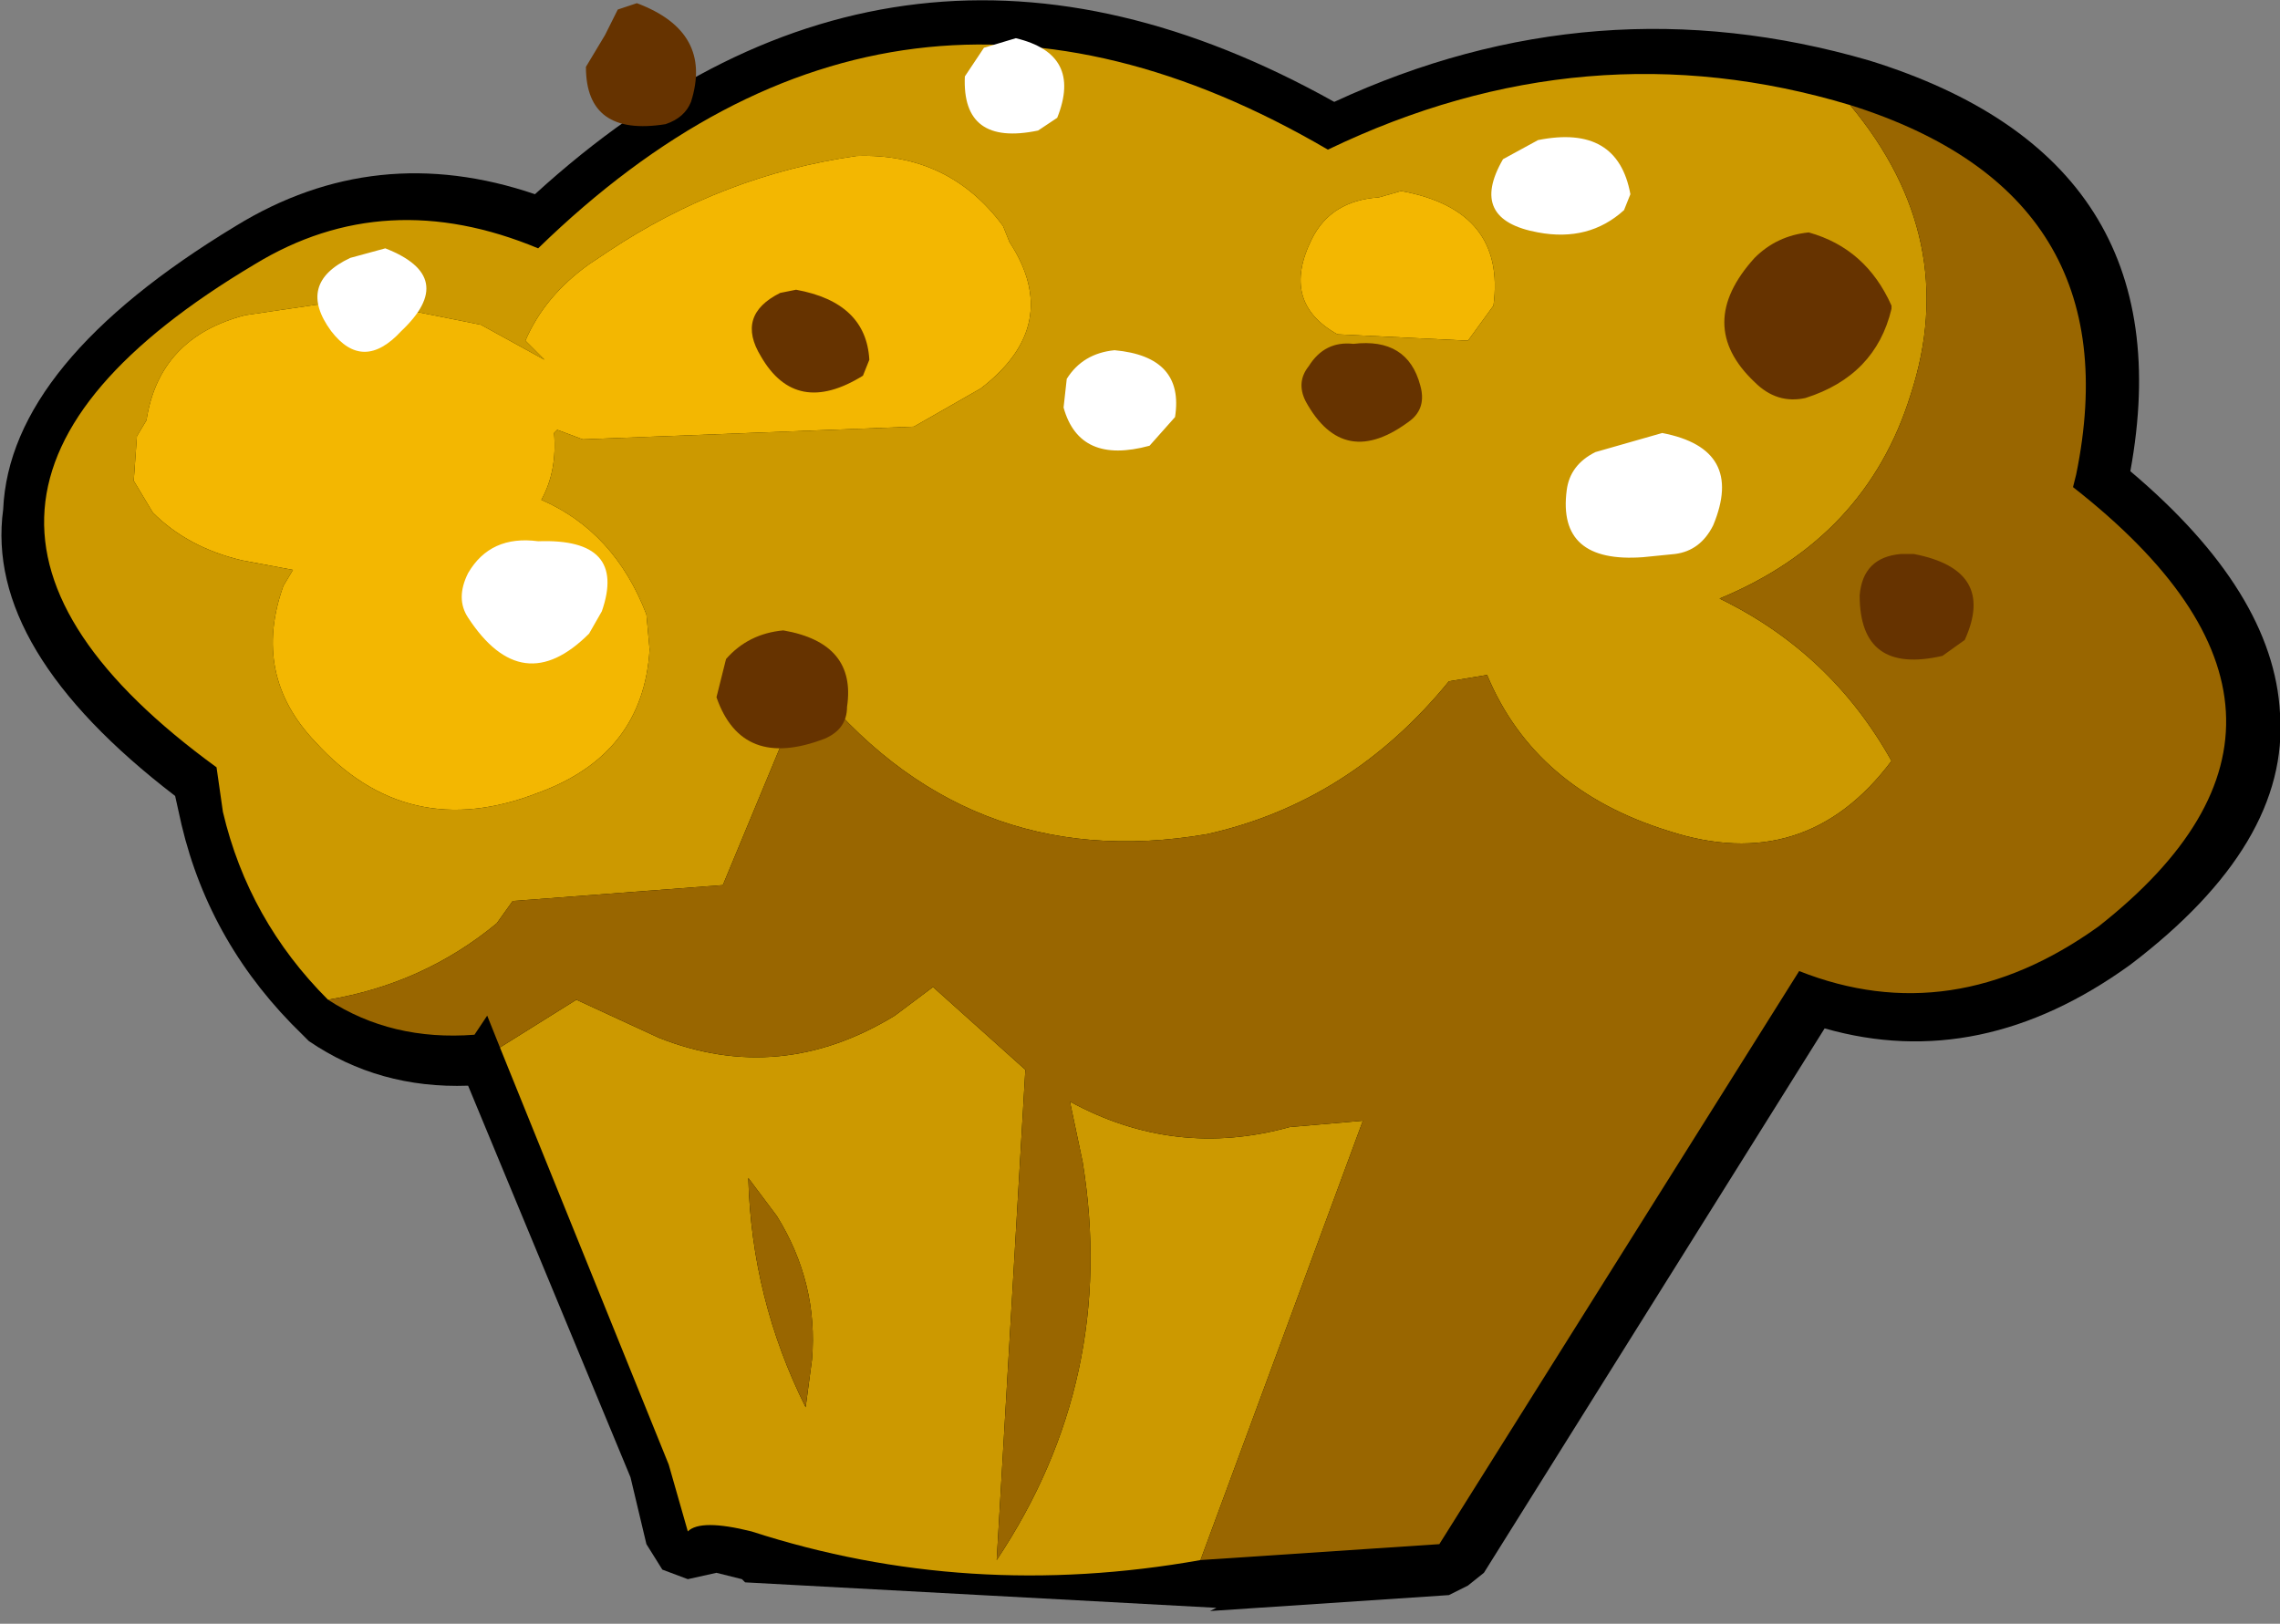 <svg height="25.5" width="35.8" xmlns="http://www.w3.org/2000/svg"><rect width="100%" height="100%" fill="#808080" stroke="none"/><g fill-rule="evenodd"><path d="M33.45 7.4q2.25 1.9 2.35 3.8.15 2.05-2.35 3.95-2.35 1.7-4.8 1L23.3 24.7l-.25.2-.3.15-3.75.25.1-.05-7.4-.4-.05-.05-.4-.1-.45.1-.4-.15-.25-.4-.25-1.05-2.55-6.15q-1.4.05-2.5-.7l-.1-.1q-1.45-1.4-1.9-3.3l-.1-.45q-3-2.3-2.7-4.5.1-2.3 3.65-4.45 2.2-1.35 4.7-.5Q14.15-2.2 20.95 1.6q4.1-1.9 8.4-.65 5 1.55 4.1 6.45"/><path d="M29.05 1.65q1.75 2.1.95 4.55-.7 2.25-3 3.2 1.75.85 2.7 2.55-1.35 1.8-3.5 1.1-2.1-.65-2.85-2.45l-.6.1q-1.55 1.9-3.8 2.4-3.8.65-6.25-2.45l-1.35 3.25-3.3.25-.25.35q-1.15.95-2.65 1.2-1.25-1.25-1.65-2.95l-.1-.7q-5.7-4.15.6-7.9Q6.05 2.9 8.45 3.9q5.65-5.5 12.4-1.55 4.05-1.95 8.2-.7m-21.2 14.8l1.2-.75 1.3.6q1.9.75 3.7-.35l.6-.45 1.45 1.3-.45 7.7q1.9-2.85 1.35-6.25l-.2-.95q1.65.9 3.45.4l1.15-.1-2.55 6.9q-3.65.65-7.05-.45-.8-.2-1 0L10.5 23l-2.65-6.55m7.9-12.9q-.85-1.15-2.3-1.1-2.1.3-3.9 1.5l-.3.2q-.7.5-1 1.2l.3.3-1-.55-2-.4-1.7.25Q2.5 5.3 2.3 6.6l-.15.25-.05.7.3.5q.55.55 1.4.75l.8.15-.15.25q-.5 1.4.5 2.45 1.45 1.6 3.5.8 1.65-.6 1.75-2.25l-.05-.55q-.5-1.3-1.65-1.8.25-.45.2-1.05l.05-.05.4.15 5.2-.2 1.05-.6q1.3-1 .45-2.3l-.1-.25m7.7 1.25Q23.65 3.3 22 3l-.35.1q-.75.05-1.05.65-.5 1 .4 1.5l2.05.1.4-.55m-10.7 16.55q.1-1.2-.55-2.25l-.45-.6q.05 1.9.9 3.6l.1-.75" fill="#c90"/><path d="M5.15 15.7q1.5-.25 2.65-1.2l.25-.35 3.3-.25 1.35-3.25q2.45 3.1 6.25 2.45 2.25-.5 3.8-2.4l.6-.1q.75 1.8 2.85 2.45 2.15.7 3.5-1.1-.95-1.7-2.7-2.55 2.3-.95 3-3.2.8-2.45-.95-4.55 4.45 1.4 3.55 5.8l-.05.2q4.6 3.6.4 6.9-2.3 1.65-4.7.7l-5.65 9-3.75.25 2.55-6.9-1.15.1q-1.8.5-3.45-.4l.2.95q.55 3.4-1.35 6.25l.45-7.7-1.45-1.3-.6.45q-1.8 1.1-3.7.35l-1.3-.6-1.2.75-.2-.5-.2.3q-1.3.1-2.3-.55m7.6 5.65l-.1.75q-.85-1.7-.9-3.6l.45.6q.65 1.05.55 2.25" fill="#960"/><path d="M23.45 4.8l-.4.55-2.05-.1q-.9-.5-.4-1.5.3-.6 1.05-.65L22 3q1.65.3 1.45 1.8m-7.7-1.25l.1.25q.85 1.3-.45 2.3l-1.05.6-5.2.2-.4-.15-.05.05q.05.6-.2 1.05 1.15.5 1.65 1.8l.05.55q-.1 1.65-1.75 2.25-2.05.8-3.5-.8-1-1.05-.5-2.45l.15-.25-.8-.15q-.85-.2-1.4-.75l-.3-.5.05-.7.15-.25q.2-1.3 1.55-1.65l1.7-.25 2 .4 1 .55-.3-.3q.3-.7 1-1.2l.3-.2q1.8-1.2 3.9-1.5 1.45-.05 2.3 1.1" fill="#f3b701"/><path d="M15.95.6q1.05.25.65 1.25l-.3.2q-1.2.25-1.15-.85l.3-.45.5-.15m1.55 4.9q1.1.1.95 1.05l-.4.45q-1.1.3-1.35-.6l.05-.45q.25-.4.75-.45M6.05 3.9q1.15.45.25 1.3-.6.65-1.1 0-.55-.75.3-1.15l.55-.15m2.4 4.6q1.4-.05 1 1.1l-.2.35Q8.2 11 7.35 9.7q-.2-.3 0-.7.35-.6 1.1-.5M25.5 3.3q-.55.5-1.35.35-1.1-.2-.55-1.15l.55-.3q1.25-.25 1.45.85l-.1.25m-.45 3.8l1.05-.3q1.3.25.8 1.45-.2.4-.6.45l-.5.05q-1.35.1-1.2-1.05.05-.4.45-.6" fill="#fff"/><path d="M13.65 5.65l-.1.25q-1.05.65-1.6-.3-.4-.65.3-1l.25-.05q1.1.2 1.15 1.1m-3.2-3.7q-1.25.2-1.25-.9l.3-.5.2-.4.3-.1q1.2.45.85 1.55-.1.25-.4.35m2.85 9.15q0 .35-.35.5-1.3.5-1.7-.65l.15-.6q.35-.4.9-.45 1.15.2 1 1.2m17.2-.8q-1.3.3-1.3-.95.05-.6.65-.65h.2q1.3.25.8 1.35l-.35.25m-2.1-6.65q.9.25 1.3 1.15v.05q-.25 1.05-1.35 1.4-.45.1-.8-.25-.95-.9 0-1.95.35-.35.85-.4M21.25 5.4q.85-.1 1.05.65.1.35-.15.55-1.05.8-1.65-.3-.15-.3.05-.55.25-.4.7-.35" fill="#630"/></g></svg>